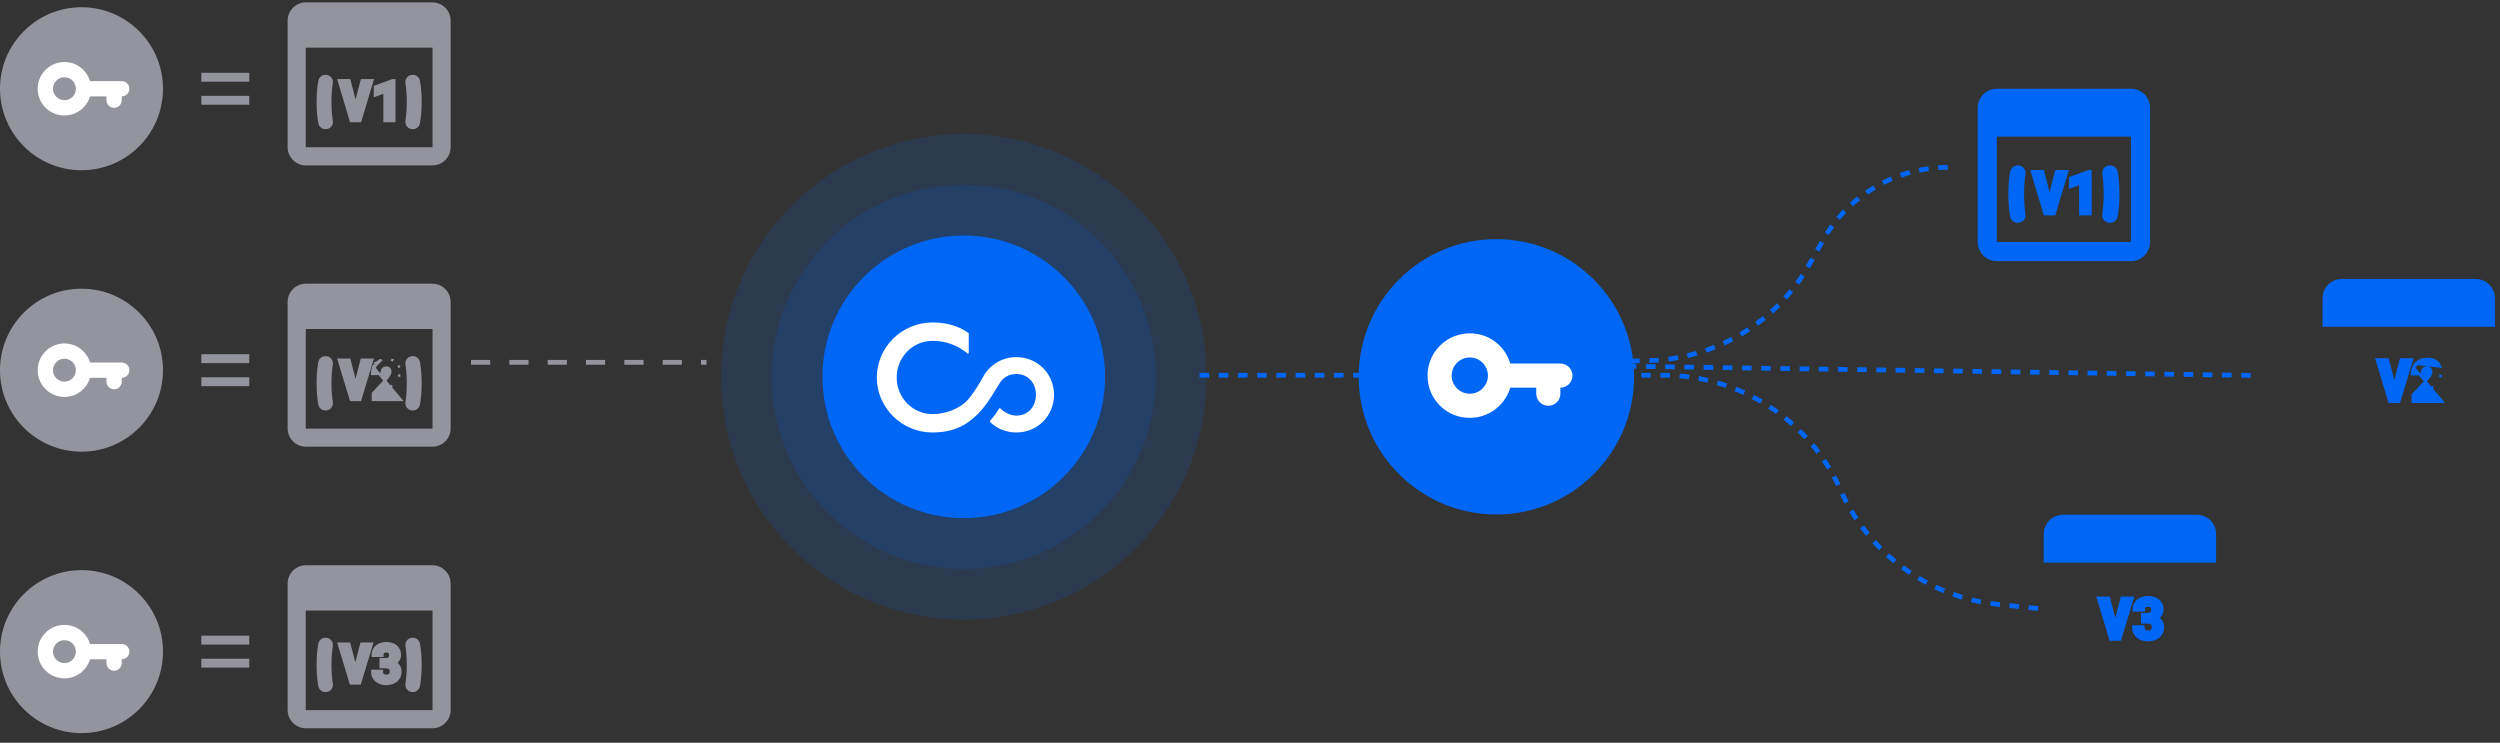 <svg width="690" height="205" viewBox="0 0 690 205" fill="none" xmlns="http://www.w3.org/2000/svg">
<rect x="0" y="0" width="690" height="205" fill="#333333" stroke="none"/>
<circle opacity="0.15" cx="266" cy="104" r="53" fill="#0066F5"/>
<circle opacity="0.15" cx="266" cy="104" r="67" fill="#0066F5"/>
<circle cx="266" cy="104" r="39" fill="#0066F5"/>
<path d="M267.374 97.444V91.953C264.67 89.998 261.343 89 257.391 89C248.864 89 242 95.864 242 104.183C242 112.502 248.864 119.366 257.391 119.366C261.343 119.366 264.683 118.384 267.374 116.412C268.795 115.371 269.952 114.261 270.945 113.113C273.158 110.556 274.554 107.816 276.243 105.252C277.209 103.99 278.709 103.226 280.511 103.226C283.673 103.226 285.919 105.639 285.919 108.967C285.919 112.294 283.673 114.707 280.511 114.707C278.697 114.707 277.01 113.643 276.076 112.685L275.835 112.652C275.623 112.989 275.053 113.886 274.612 114.478C274.18 115.058 273.493 115.853 273.214 116.172L273.298 116.516C275.156 118.289 277.687 119.366 280.511 119.366C286.335 119.366 290.911 114.79 290.911 108.967C290.911 103.143 286.335 98.567 280.511 98.567C276.806 98.567 273.606 100.42 271.768 103.268C271.707 103.367 271.646 103.466 271.587 103.565C271.46 103.785 271.341 104.009 271.218 104.231C270.49 105.54 268.715 108.6 267.071 110.402C264.937 112.739 261.093 114.291 257.391 114.291C251.9 114.291 247.491 109.799 247.491 104.183C247.491 98.567 251.9 94.075 257.391 94.075C261.093 94.075 264.462 95.364 267.166 97.652L267.374 97.444Z" fill="white"/>
<circle cx="22.493" cy="24.493" r="22.493" fill="#94949E"/>
<g clip-path="url(#clip0_411_13056)">
<path d="M17.323 17.127C12.997 17.394 9.679 21.386 10.541 25.936C11.092 28.841 13.435 31.185 16.34 31.735C20.291 32.484 23.815 30.08 24.852 26.602H29.382V27.656C29.382 28.821 30.326 29.765 31.491 29.765C32.656 29.765 33.6 28.821 33.6 27.656V26.602C34.765 26.602 35.708 25.658 35.708 24.493C35.708 23.328 34.765 22.384 33.6 22.384H24.848C24.089 19.794 21.906 17.758 19.228 17.25C18.578 17.127 17.941 17.089 17.323 17.127ZM17.784 21.33C19.531 21.33 20.947 22.746 20.947 24.493C20.947 26.24 19.531 27.656 17.784 27.656C16.037 27.656 14.621 26.24 14.621 24.493C14.621 22.746 16.037 21.33 17.784 21.33Z" fill="white"/>
</g>
<path d="M68.803 22.548H55.571V20.082H68.803V22.548ZM68.803 28.903H55.571V26.453H68.803V28.903Z" fill="#94949E"/>
<path d="M84.386 0.662C81.654 0.662 79.388 2.928 79.388 5.66V40.65C79.388 43.381 81.654 45.648 84.386 45.648H119.376C122.107 45.648 124.374 43.381 124.374 40.65V5.66C124.374 2.928 122.107 0.662 119.376 0.662H84.386ZM84.386 13.158H119.376V40.65H84.386V13.158ZM89.809 20.656C88.852 20.656 88.044 21.332 87.867 22.271C87.629 23.513 87.374 25.477 87.374 28.153C87.374 30.83 87.629 32.793 87.867 34.035C88.044 34.975 88.852 35.651 89.809 35.651H89.917C91.144 35.651 92.049 34.549 91.859 33.337C91.665 32.103 91.489 30.375 91.489 28.153C91.489 25.931 91.662 24.204 91.855 22.969C92.047 21.757 91.141 20.656 89.917 20.656H89.809ZM113.845 20.656C112.618 20.656 111.712 21.757 111.902 22.969C112.097 24.204 112.268 25.931 112.268 28.153C112.268 30.375 112.095 32.103 111.902 33.337C111.712 34.549 112.62 35.651 113.845 35.651H113.952C114.91 35.651 115.718 34.975 115.895 34.035C116.133 32.793 116.388 30.83 116.388 28.153C116.388 25.477 116.133 23.513 115.895 22.271C115.718 21.332 114.91 20.656 113.952 20.656H113.845Z" fill="#94949E"/>
<path d="M96.794 33.173L96.865 33.409H97.111H99.171H99.417L99.488 33.173L102.663 22.588L102.791 22.162H102.347H100.114H99.858L99.794 22.41L98.14 28.805L96.495 22.411L96.431 22.162H96.175H93.942H93.498L93.626 22.588L96.794 33.173ZM108.497 33.409H108.828V33.078V22.493V22.162H108.497H108.389H108.33L108.275 22.183L103.71 23.847L103.492 23.927V24.158V25.917V26.389L103.936 26.228L106.142 25.429V33.078V33.409H106.473H108.497Z" fill="#94949E" stroke="#94949E" stroke-width="0.662"/>
<circle cx="22.493" cy="102.17" r="22.493" fill="#94949E"/>
<g clip-path="url(#clip1_411_13056)">
<path d="M17.323 94.804C12.997 95.071 9.679 99.064 10.541 103.614C11.092 106.519 13.435 108.862 16.34 109.413C20.291 110.162 23.815 107.757 24.852 104.279H29.382V105.333C29.382 106.498 30.326 107.442 31.491 107.442C32.656 107.442 33.6 106.498 33.6 105.333V104.279C34.765 104.279 35.708 103.335 35.708 102.17C35.708 101.005 34.765 100.062 33.6 100.062H24.848C24.089 97.471 21.906 95.435 19.228 94.928C18.578 94.804 17.941 94.766 17.323 94.804ZM17.784 99.007C19.531 99.007 20.947 100.423 20.947 102.17C20.947 103.917 19.531 105.333 17.784 105.333C16.037 105.333 14.621 103.917 14.621 102.17C14.621 100.423 16.037 99.007 17.784 99.007Z" fill="white"/>
</g>
<path d="M68.803 100.225H55.571V97.76H68.803V100.225ZM68.803 106.581H55.571V104.13H68.803V106.581Z" fill="#94949E"/>
<path d="M84.386 78.301C81.654 78.301 79.388 80.567 79.388 83.299V118.289C79.388 121.021 81.654 123.287 84.386 123.287H119.376C122.107 123.287 124.374 121.021 124.374 118.289V83.299C124.374 80.567 122.107 78.301 119.376 78.301H84.386ZM84.386 90.797H119.376V118.289H84.386V90.797ZM89.809 98.295C88.852 98.295 88.044 98.971 87.867 99.91C87.629 101.153 87.374 103.116 87.374 105.792C87.374 108.469 87.629 110.432 87.867 111.674C88.044 112.614 88.852 113.29 89.809 113.29H89.917C91.144 113.29 92.049 112.189 91.859 110.976C91.665 109.742 91.489 108.014 91.489 105.792C91.489 103.571 91.662 101.843 91.855 100.608C92.047 99.396 91.141 98.295 89.917 98.295H89.809ZM113.845 98.295C112.618 98.295 111.712 99.396 111.902 100.608C112.097 101.843 112.268 103.571 112.268 105.792C112.268 108.014 112.095 109.742 111.902 110.976C111.712 112.189 112.62 113.29 113.845 113.29H113.952C114.91 113.29 115.718 112.614 115.895 111.674C116.133 110.432 116.388 108.469 116.388 105.792C116.388 103.116 116.133 101.153 115.895 99.91C115.718 98.971 114.91 98.295 113.952 98.295H113.845Z" fill="#94949E"/>
<path d="M103.004 101.435C102.809 101.888 102.712 102.37 102.712 102.877V103.208H103.043H105.044H105.375V102.877C105.375 102.623 105.407 102.407 105.466 102.227C105.525 102.046 105.607 101.906 105.708 101.798L105.709 101.798C105.803 101.696 105.925 101.616 106.08 101.561L106.08 101.561L106.084 101.559C106.246 101.499 106.442 101.465 106.679 101.465C106.848 101.465 106.992 101.493 107.115 101.542L107.115 101.542L107.118 101.543C107.248 101.594 107.355 101.663 107.444 101.751C107.53 101.844 107.6 101.96 107.652 102.102C107.703 102.241 107.732 102.409 107.732 102.612C107.732 102.732 107.712 102.862 107.668 103L107.668 103L107.666 103.009C107.627 103.144 107.561 103.298 107.461 103.471C107.356 103.652 107.216 103.854 107.041 104.08C106.867 104.305 106.651 104.558 106.393 104.84C106.393 104.84 106.392 104.841 106.392 104.841L103.016 108.468L102.927 108.563V108.693V110.056V110.387H103.258H110.379H110.71L103.308 101.565M103.004 101.435C103.004 101.435 103.004 101.434 103.004 101.434L103.308 101.565M103.004 101.435C103.004 101.435 103.004 101.435 103.004 101.435L103.308 101.565M103.004 101.435C103.198 100.978 103.475 100.578 103.832 100.236M103.308 101.565C103.485 101.149 103.736 100.786 104.061 100.475M103.832 100.236C103.832 100.237 103.831 100.237 103.831 100.237L104.061 100.475M103.832 100.236C104.186 99.893 104.611 99.627 105.102 99.435M103.832 100.236C103.832 100.236 103.832 100.236 103.833 100.236L104.061 100.475M104.061 100.475L105.102 99.435M105.102 99.435C105.102 99.435 105.103 99.435 105.103 99.435L105.223 99.743L105.101 99.436C105.102 99.436 105.102 99.436 105.102 99.435ZM96.781 110.151L96.852 110.387H97.098H99.149H99.394L99.465 110.152L102.628 99.71L102.757 99.283H102.311H100.088H99.833L99.768 99.531L98.123 105.834L96.486 99.531L96.421 99.283H96.165H93.942H93.497L93.626 99.71L96.781 110.151ZM103.058 102.546H103.043V102.877C103.043 102.765 103.048 102.655 103.058 102.546ZM106.109 108.126L105.797 108.457H106.252L106.564 108.126H106.109ZM107.999 106.607C107.999 106.607 108 106.606 108.001 106.606L108.002 106.604L107.762 106.377L107.999 106.607ZM110.168 103.624C110.168 103.624 110.168 103.623 110.169 103.623C110.169 103.622 110.169 103.622 110.169 103.621L109.856 103.515L110.168 103.624ZM110.115 101.168C110.115 101.168 110.115 101.167 110.115 101.167C110.115 101.167 110.114 101.167 110.114 101.166L109.806 101.285L110.115 101.168ZM108.262 99.382C108.262 99.382 108.262 99.382 108.262 99.382C108.261 99.382 108.261 99.382 108.261 99.382L108.149 99.693L108.262 99.382Z" fill="#94949E" stroke="#94949E" stroke-width="0.662"/>
<circle cx="22.493" cy="179.848" r="22.493" fill="#94949E"/>
<g clip-path="url(#clip2_411_13056)">
<path d="M17.323 172.482C12.997 172.749 9.679 176.741 10.541 181.291C11.092 184.196 13.435 186.54 16.34 187.09C20.291 187.839 23.815 185.435 24.852 181.956H29.382V183.011C29.382 184.176 30.326 185.12 31.491 185.12C32.656 185.12 33.6 184.176 33.6 183.011V181.956C34.765 181.956 35.708 181.013 35.708 179.848C35.708 178.683 34.765 177.739 33.6 177.739H24.848C24.089 175.149 21.906 173.112 19.228 172.605C18.578 172.482 17.941 172.443 17.323 172.482ZM17.784 176.685C19.531 176.685 20.947 178.101 20.947 179.848C20.947 181.595 19.531 183.011 17.784 183.011C16.037 183.011 14.621 181.595 14.621 179.848C14.621 178.101 16.037 176.685 17.784 176.685Z" fill="white"/>
</g>
<path d="M68.803 177.903H55.571V175.437H68.803V177.903ZM68.803 184.258H55.571V181.808H68.803V184.258Z" fill="#94949E"/>
<path d="M96.739 188.387L96.81 188.622H97.056H99.079H99.325L99.396 188.387L102.516 178.085L102.645 177.659H102.2H100.006H99.751L99.686 177.906L98.067 184.109L96.456 177.906L96.392 177.659H96.136H93.942H93.497L93.626 178.085L96.739 188.387ZM105.405 181.947H105.074V182.277V183.806V184.136H105.405H106.473C106.717 184.136 106.926 184.164 107.103 184.215L107.105 184.216C107.283 184.266 107.426 184.341 107.542 184.435C107.648 184.525 107.733 184.641 107.794 184.793C107.854 184.942 107.89 185.136 107.89 185.384C107.89 185.57 107.86 185.728 107.807 185.864L107.807 185.863L107.804 185.871C107.755 186.004 107.684 186.11 107.592 186.195L107.592 186.195L107.584 186.204C107.486 186.302 107.36 186.381 107.199 186.437C107.037 186.493 106.846 186.524 106.622 186.524C106.429 186.524 106.26 186.497 106.112 186.445C105.96 186.388 105.834 186.312 105.732 186.22L105.732 186.22L105.723 186.212C105.619 186.126 105.542 186.024 105.487 185.906C105.432 185.781 105.403 185.644 105.403 185.49V185.159H105.072H103.105H102.774V185.49C102.774 186.033 102.88 186.521 103.103 186.945L103.103 186.946L103.104 186.948C103.324 187.357 103.617 187.699 103.983 187.969C104.342 188.24 104.748 188.44 105.198 188.573L105.198 188.573L105.202 188.575C105.651 188.701 106.111 188.764 106.579 188.764C107.117 188.764 107.624 188.694 108.097 188.552L108.097 188.552L108.099 188.551C108.577 188.404 108.998 188.187 109.355 187.899C109.714 187.613 109.997 187.258 110.202 186.837C110.411 186.409 110.512 185.929 110.512 185.405C110.512 185.104 110.475 184.816 110.401 184.54C110.326 184.262 110.21 184.003 110.054 183.765L110.054 183.765L110.052 183.762C109.893 183.527 109.693 183.32 109.455 183.14C109.377 183.08 109.296 183.024 109.21 182.972C109.267 182.93 109.323 182.886 109.376 182.841L109.376 182.841L109.38 182.838C109.589 182.655 109.767 182.453 109.912 182.233C110.056 182.015 110.166 181.784 110.242 181.541L110.243 181.539C110.318 181.291 110.356 181.04 110.356 180.784C110.356 180.265 110.264 179.795 110.071 179.38C109.886 178.968 109.622 178.619 109.281 178.336L109.281 178.336L109.279 178.334C108.938 178.058 108.534 177.855 108.074 177.722C107.615 177.584 107.116 177.517 106.579 177.517C106.075 177.517 105.599 177.59 105.152 177.739L105.151 177.74C104.711 177.888 104.322 178.097 103.986 178.37L103.986 178.37L103.984 178.372C103.648 178.65 103.381 178.983 103.185 179.368L103.185 179.368L103.184 179.372C102.989 179.766 102.895 180.198 102.895 180.664V180.995H103.226H105.193H105.523V180.664C105.523 180.521 105.552 180.402 105.602 180.303L105.306 180.155L105.602 180.303C105.656 180.194 105.73 180.101 105.827 180.022C105.92 179.946 106.032 179.884 106.166 179.839C106.305 179.794 106.456 179.771 106.622 179.771C106.833 179.771 107.003 179.8 107.137 179.85L107.137 179.85L107.14 179.85C107.284 179.902 107.39 179.97 107.468 180.047C107.549 180.132 107.611 180.234 107.652 180.358L107.652 180.358L107.656 180.369C107.702 180.492 107.727 180.636 107.727 180.806C107.727 180.98 107.702 181.137 107.653 181.279L107.653 181.279L107.651 181.284C107.609 181.415 107.546 181.519 107.466 181.602L107.466 181.602L107.458 181.61C107.372 181.707 107.251 181.79 107.085 181.855C106.928 181.913 106.727 181.947 106.473 181.947H105.405Z" fill="#94949E" stroke="#94949E" stroke-width="0.662"/>
<path d="M84.386 156.016C81.654 156.016 79.388 158.283 79.388 161.015V196.004C79.388 198.736 81.654 201.003 84.386 201.003H119.376C122.107 201.003 124.374 198.736 124.374 196.004V161.015C124.374 158.283 122.107 156.016 119.376 156.016H84.386ZM84.386 168.513H119.376V196.004H84.386V168.513ZM89.809 176.01C88.852 176.01 88.044 176.686 87.867 177.626C87.629 178.868 87.374 180.831 87.374 183.508C87.374 186.185 87.629 188.148 87.867 189.39C88.044 190.33 88.852 191.006 89.809 191.006H89.917C91.144 191.006 92.049 189.904 91.859 188.692C91.665 187.457 91.489 185.73 91.489 183.508C91.489 181.286 91.662 179.559 91.855 178.324C92.047 177.112 91.141 176.01 89.917 176.01H89.809ZM113.845 176.01C112.618 176.01 111.712 177.112 111.902 178.324C112.097 179.559 112.268 181.286 112.268 183.508C112.268 185.73 112.095 187.457 111.902 188.692C111.712 189.904 112.62 191.006 113.845 191.006H113.952C114.91 191.006 115.718 190.33 115.895 189.39C116.133 188.148 116.388 186.185 116.388 183.508C116.388 180.831 116.133 178.868 115.895 177.626C115.718 176.686 114.91 176.01 113.952 176.01H113.845Z" fill="#94949E"/>
<path d="M551.129 24.493C548.239 24.493 545.842 26.891 545.842 29.78V66.792C545.842 69.681 548.239 72.079 551.129 72.079H588.141C591.03 72.079 593.428 69.681 593.428 66.792V29.78C593.428 26.891 591.03 24.493 588.141 24.493H551.129ZM551.129 37.711H588.141V66.792H551.129V37.711ZM556.866 45.642C555.853 45.642 554.998 46.357 554.811 47.351C554.56 48.665 554.289 50.742 554.289 53.573C554.289 56.405 554.56 58.481 554.811 59.795C554.998 60.789 555.853 61.504 556.866 61.504H556.979C558.277 61.504 559.235 60.339 559.034 59.057C558.828 57.751 558.642 55.924 558.642 53.573C558.642 51.223 558.826 49.396 559.029 48.09C559.233 46.808 558.275 45.642 556.979 45.642H556.866ZM582.29 45.642C580.992 45.642 580.035 46.808 580.235 48.09C580.442 49.396 580.623 51.223 580.623 53.573C580.623 55.924 580.439 57.751 580.235 59.057C580.035 60.339 580.995 61.504 582.29 61.504H582.404C583.417 61.504 584.271 60.789 584.459 59.795C584.71 58.481 584.981 56.405 584.981 53.573C584.981 50.742 584.71 48.665 584.459 47.351C584.271 46.357 583.417 45.642 582.404 45.642H582.29Z" fill="#0066F5"/>
<path d="M564.273 58.878L564.343 59.114H564.59H566.768H567.014L567.085 58.878L570.445 47.681L570.572 47.255H570.128H567.766H567.51L567.446 47.503L565.678 54.339L563.92 47.504L563.856 47.255H563.599H561.238H560.793L560.921 47.681L564.273 58.878ZM576.633 59.114H576.964V58.783V47.586V47.255H576.633H576.519H576.461L576.406 47.275L571.576 49.036L571.359 49.116V49.347V51.208V51.68L571.802 51.519L574.162 50.665V58.783V59.114H574.493H576.633Z" fill="#0066F5" stroke="#0066F5" stroke-width="0.662"/>
<path d="M646.302 87.55H643.661V82.265C643.661 80.837 644.874 79.624 646.302 79.624H683.313C684.742 79.624 685.955 80.837 685.955 82.265V87.55H683.313H646.302Z" fill="#0066F5" stroke="#0066F5" stroke-width="5.293"/>
<path d="M666.013 101.456C665.807 101.934 665.705 102.441 665.705 102.975V103.305H666.036H668.153H668.483V102.975C668.483 102.704 668.518 102.474 668.581 102.281C668.644 102.087 668.732 101.937 668.842 101.82L668.842 101.82C668.944 101.71 669.075 101.624 669.242 101.564L669.242 101.564L669.247 101.563C669.42 101.498 669.63 101.462 669.882 101.462C670.063 101.462 670.218 101.491 670.351 101.544L670.351 101.544L670.354 101.546C670.493 101.6 670.609 101.675 670.706 101.77C670.798 101.871 670.873 101.995 670.93 102.148C670.984 102.297 671.015 102.477 671.015 102.694C671.015 102.824 670.994 102.962 670.947 103.11L670.947 103.11L670.945 103.119C670.903 103.264 670.832 103.428 670.726 103.613C670.614 103.804 670.466 104.019 670.281 104.259C670.096 104.497 669.867 104.765 669.594 105.064C669.593 105.064 669.593 105.064 669.593 105.065L666.022 108.901L665.933 108.997V109.127V110.568V110.899H666.264H673.796H674.127L666.317 101.586M666.013 101.456C666.013 101.456 666.013 101.456 666.013 101.456L666.317 101.586M666.013 101.456C666.013 101.456 666.013 101.457 666.012 101.457L666.317 101.586M666.013 101.456C666.217 100.976 666.508 100.555 666.884 100.195M666.317 101.586C666.504 101.146 666.769 100.762 667.113 100.433M666.884 100.195C666.884 100.195 666.883 100.196 666.883 100.196L667.113 100.433M666.884 100.195C667.257 99.833 667.704 99.553 668.221 99.352C668.75 99.142 669.328 99.04 669.95 99.04C670.542 99.04 671.077 99.123 671.55 99.295C672.023 99.466 672.428 99.709 672.759 100.028L672.761 100.03C673.086 100.349 673.331 100.731 673.499 101.172L667.113 100.433M666.884 100.195C666.884 100.195 666.884 100.194 666.885 100.194L667.113 100.433M659.431 110.664L659.502 110.899H659.747H661.917H662.162L662.234 110.664L665.579 99.619L665.708 99.192H665.262H662.911H662.655L662.591 99.439L660.832 106.178L659.081 99.44L659.017 99.192H658.761H656.41H655.964L656.093 99.619L659.431 110.664ZM666.051 102.644H666.036V102.975C666.036 102.863 666.041 102.753 666.051 102.644ZM669.262 108.546L668.949 108.876H669.404L669.717 108.546H669.262ZM671.265 106.907C671.265 106.906 671.266 106.906 671.266 106.905L671.268 106.904L671.028 106.676L671.265 106.907ZM673.555 103.759C673.555 103.758 673.555 103.758 673.556 103.757C673.556 103.757 673.556 103.756 673.556 103.756L673.243 103.65L673.555 103.759Z" fill="#0066F5" stroke="#0066F5" stroke-width="0.662"/>
<path d="M582.431 176.295L582.502 176.53H582.748H584.888H585.134L585.205 176.295L588.506 165.398L588.635 164.971H588.189H585.869H585.613L585.549 165.218L583.817 171.85L582.095 165.219L582.031 164.971H581.775H579.455H579.009L579.138 165.397L582.431 176.295ZM591.579 169.507H591.249V169.837V171.454V171.785H591.579H592.71C592.969 171.785 593.192 171.814 593.381 171.869L593.383 171.87C593.573 171.923 593.728 172.003 593.853 172.105C593.967 172.202 594.058 172.328 594.124 172.491C594.189 172.651 594.227 172.859 594.227 173.123C594.227 173.322 594.196 173.492 594.138 173.638L594.138 173.638L594.136 173.645C594.083 173.789 594.006 173.904 593.907 173.996L593.906 173.996L593.898 174.004C593.792 174.11 593.657 174.195 593.484 174.255C593.31 174.316 593.106 174.349 592.867 174.349C592.661 174.349 592.48 174.319 592.321 174.264C592.158 174.202 592.023 174.121 591.912 174.022L591.913 174.022L591.903 174.014C591.792 173.921 591.708 173.811 591.649 173.683C591.59 173.549 591.558 173.401 591.558 173.235V172.904H591.228H589.147H588.816V173.235C588.816 173.807 588.927 174.321 589.161 174.766L589.161 174.766L589.163 174.769C589.394 175.199 589.703 175.559 590.087 175.843C590.464 176.127 590.892 176.339 591.366 176.479L591.366 176.479L591.37 176.48C591.844 176.613 592.328 176.68 592.822 176.68C593.389 176.68 593.923 176.606 594.422 176.456L594.422 176.456L594.424 176.455C594.928 176.3 595.37 176.072 595.746 175.769C596.124 175.468 596.421 175.095 596.637 174.653C596.856 174.202 596.962 173.697 596.962 173.145C596.962 172.829 596.924 172.526 596.846 172.236C596.767 171.943 596.646 171.671 596.481 171.422L596.481 171.422L596.479 171.419C596.313 171.172 596.102 170.954 595.852 170.764C595.763 170.696 595.669 170.633 595.57 170.574C595.639 170.524 595.704 170.473 595.768 170.419L595.768 170.419L595.771 170.416C595.992 170.223 596.179 170.011 596.331 169.78L596.055 169.598L596.331 169.78C596.482 169.55 596.598 169.308 596.678 169.052L596.678 169.05C596.758 168.79 596.798 168.526 596.798 168.258C596.798 167.711 596.701 167.216 596.498 166.781C596.303 166.348 596.026 165.98 595.667 165.683L595.667 165.683L595.665 165.681C595.307 165.391 594.882 165.177 594.397 165.037C593.914 164.892 593.388 164.821 592.822 164.821C592.291 164.821 591.788 164.898 591.318 165.055L591.317 165.056C590.854 165.212 590.444 165.432 590.091 165.719L590.091 165.719L590.089 165.721C589.735 166.013 589.454 166.363 589.249 166.769L589.249 166.769L589.247 166.772C589.043 167.186 588.943 167.641 588.943 168.131V168.462H589.274H591.355H591.686V168.131C591.686 167.976 591.716 167.848 591.77 167.74L591.475 167.592L591.77 167.74C591.829 167.622 591.909 167.522 592.013 167.436C592.114 167.354 592.235 167.288 592.379 167.24C592.528 167.192 592.69 167.167 592.867 167.167C593.092 167.167 593.274 167.198 593.419 167.251L593.418 167.251L593.421 167.252C593.576 167.308 593.691 167.381 593.776 167.464C593.863 167.556 593.93 167.667 593.975 167.801L593.975 167.801L593.979 167.812C594.028 167.945 594.055 168.099 594.055 168.281C594.055 168.467 594.028 168.635 593.976 168.787L593.976 168.787L593.974 168.792C593.928 168.933 593.861 169.046 593.773 169.137L593.773 169.136L593.766 169.145C593.672 169.249 593.541 169.339 593.363 169.408C593.195 169.47 592.98 169.507 592.71 169.507H591.579Z" fill="#0066F5" stroke="#0066F5" stroke-width="0.662"/>
<path d="M569.347 152.631H566.706V147.346C566.706 145.918 567.919 144.705 569.347 144.705H606.358C607.787 144.705 609 145.918 609 147.346V152.631H606.358H569.347Z" fill="#0066F5" stroke="#0066F5" stroke-width="5.293"/>
<path d="M562.53 167.951L551.385 166.798C532.344 164.826 515.812 152.822 508.044 135.326V135.326C499.471 116.016 480.328 103.57 459.201 103.57H329.759" stroke="#0066F5" stroke-width="1.323" stroke-dasharray="2.65 2.65"/>
<path d="M537.59 46.187V46.187C523.296 46.187 510.114 53.898 503.109 66.357L499.451 72.863C490.448 88.875 473.706 98.993 455.343 99.517L411.506 100.771" stroke="#0066F5" stroke-width="1.323" stroke-dasharray="2.65 2.65"/>
<path d="M443.688 101L623.634 103.646" stroke="#0066F5" stroke-width="1.323" stroke-dasharray="2.65 2.65"/>
<path d="M130 100H195" stroke="#94949E" stroke-width="1.323" stroke-dasharray="5.29 5.29"/>
<ellipse cx="413" cy="104" rx="38" ry="38" fill="#0066F5"/>
<path d="M404.937 92.022C398.098 92.444 392.853 98.756 394.217 105.949C395.087 110.54 398.79 114.245 403.384 115.115C409.629 116.299 415.2 112.498 416.838 107H424V108.667C424 110.508 425.491 112 427.333 112C429.175 112 430.667 110.508 430.667 108.667V107C432.508 107 434 105.508 434 103.667C434 101.825 432.508 100.333 430.667 100.333H416.832C415.632 96.238 412.182 93.02 407.948 92.218C406.92 92.023 405.914 91.962 404.937 92.022ZM405.666 98.666C408.428 98.666 410.666 100.905 410.666 103.667C410.666 106.428 408.428 108.667 405.666 108.667C402.904 108.667 400.666 106.428 400.666 103.667C400.666 100.905 402.904 98.666 405.666 98.666Z" fill="white"/>
<defs>
<clipPath id="clip0_411_13056">
<rect width="25.305" height="25.305" fill="white" transform="translate(10.403 11.84)"/>
</clipPath>
<clipPath id="clip1_411_13056">
<rect width="25.305" height="25.305" fill="white" transform="translate(10.403 89.518)"/>
</clipPath>
<clipPath id="clip2_411_13056">
<rect width="25.305" height="25.305" fill="white" transform="translate(10.403 167.195)"/>
</clipPath>
</defs>
</svg>
